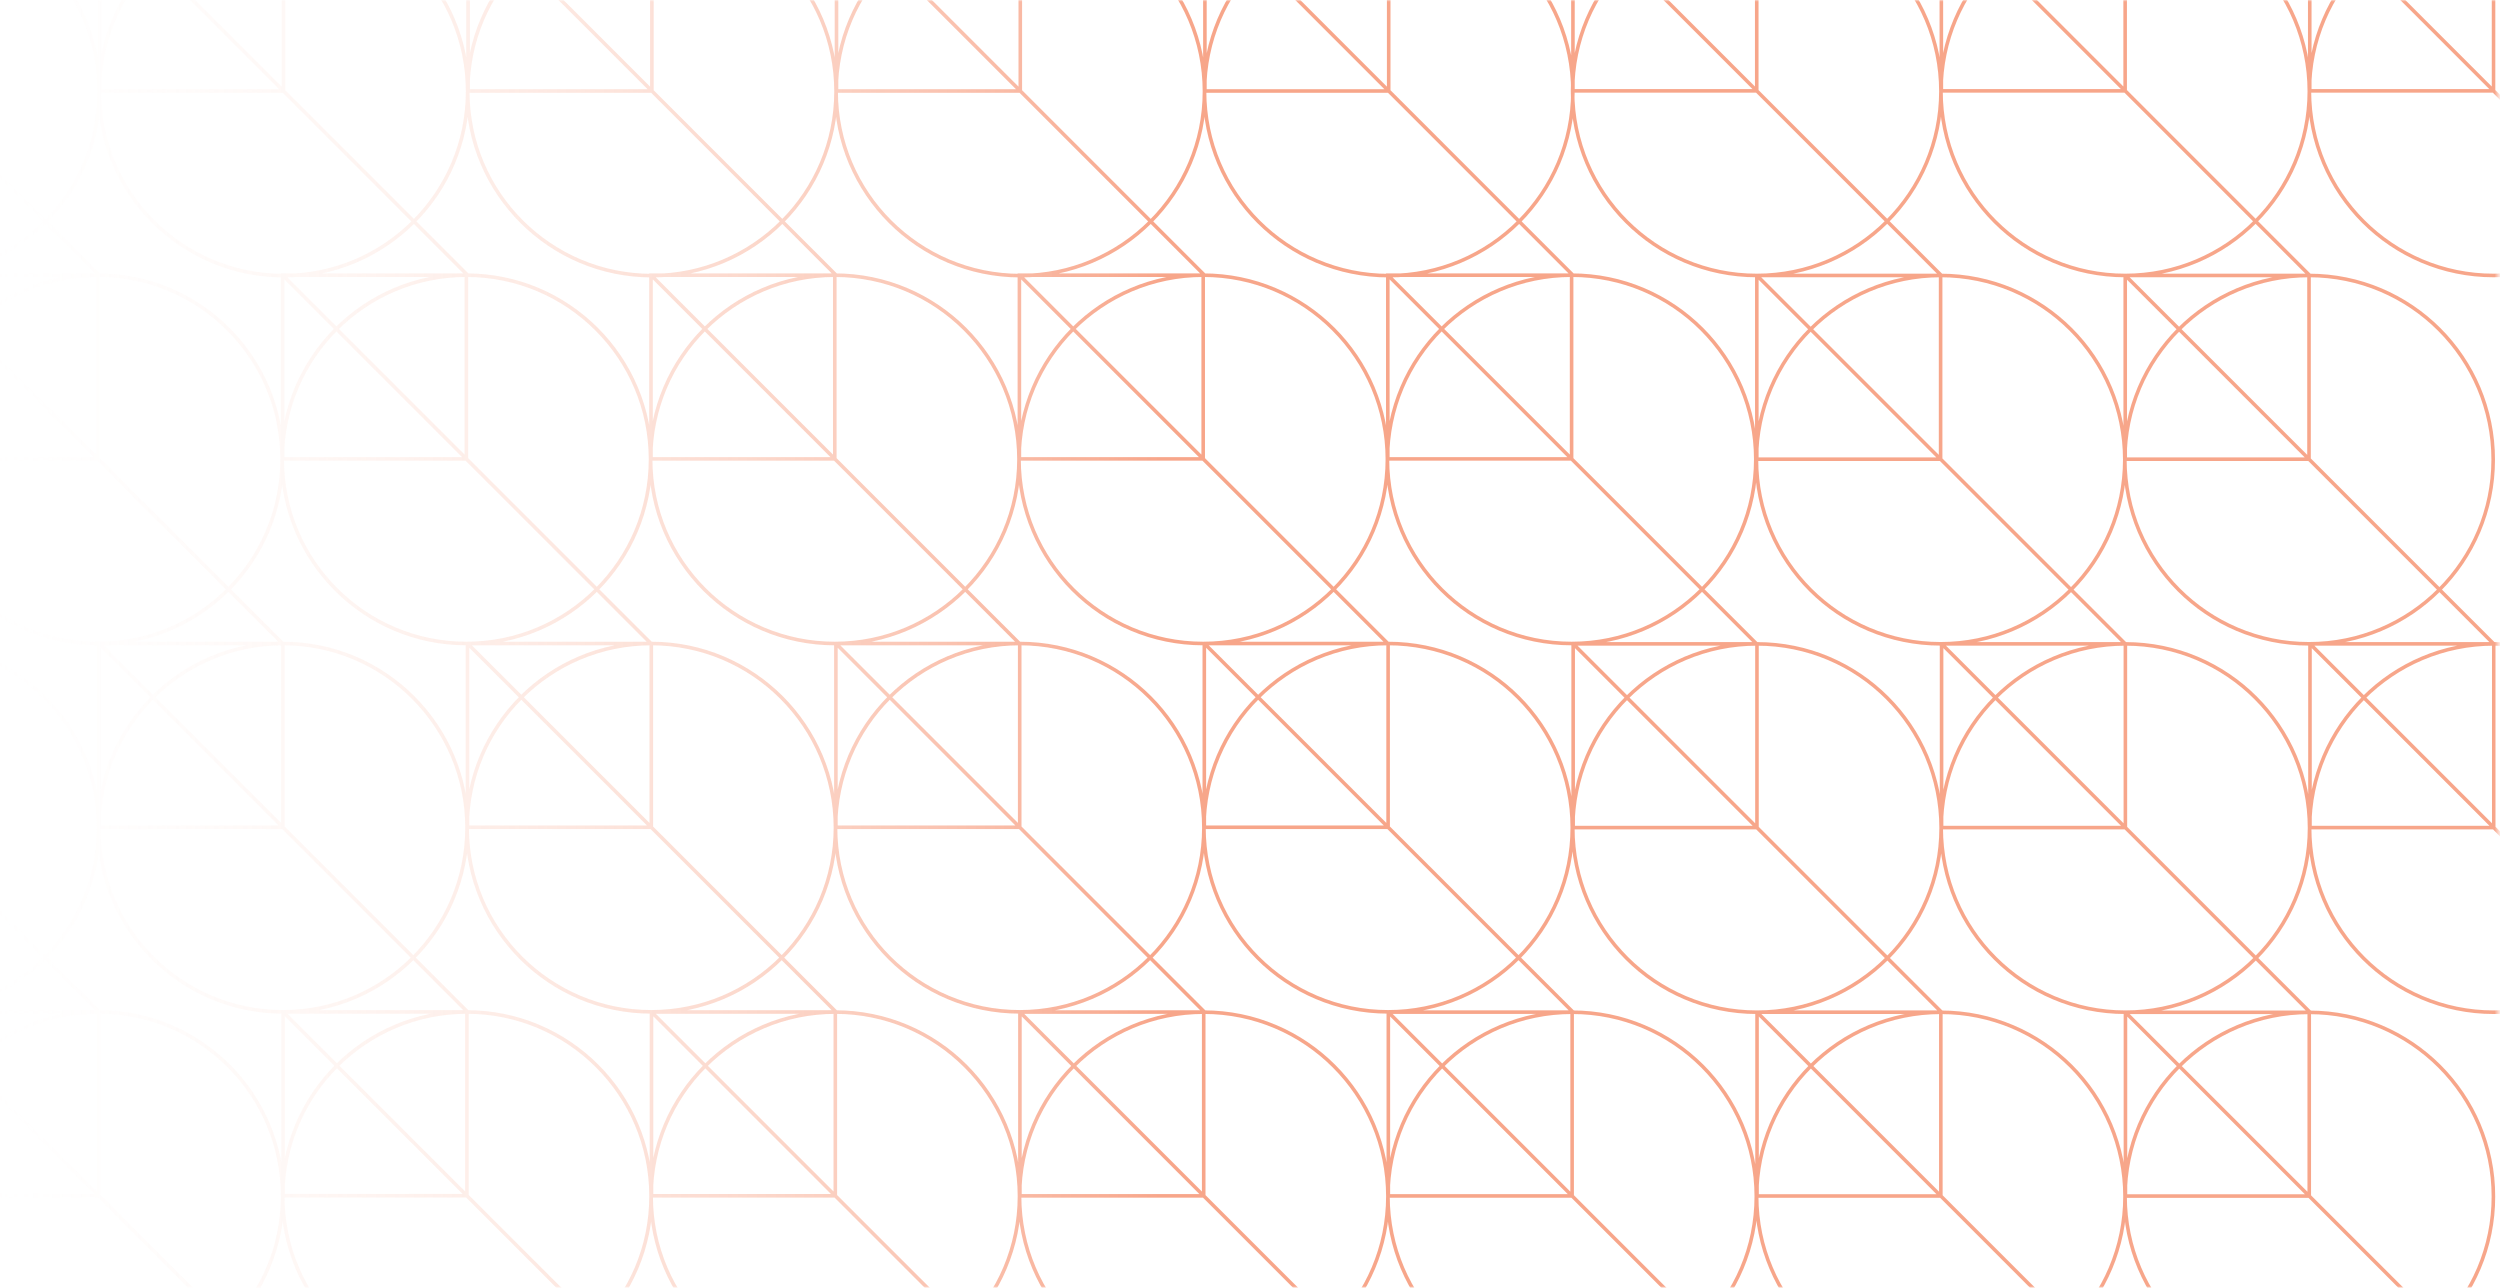 <?xml version="1.0" encoding="UTF-8"?> <svg xmlns="http://www.w3.org/2000/svg" width="695" height="358" viewBox="0 0 695 358" fill="none"><mask id="mask0_39_505" style="mask-type:luminance" maskUnits="userSpaceOnUse" x="0" y="0" width="695" height="358"><g opacity="0.5"><path d="M694.47 0H0V358H694.47V0Z" fill="white"></path></g></mask><g mask="url(#mask0_39_505)"><path d="M590.895 281.439L693.293 383.837M488.477 281.419L590.875 383.816M642.197 179L744.594 281.398M693.272 179C665.005 179 642.073 201.932 642.073 230.199C642.073 258.467 665.005 281.398 693.272 281.398C721.54 281.398 744.471 258.487 744.471 230.199C744.471 201.932 721.54 179 693.272 179ZM693.272 179H642.176V230.076H693.272V179ZM539.779 179L642.176 281.398M590.854 179C562.586 179 539.655 201.932 539.655 230.199C539.655 258.467 562.586 281.398 590.854 281.398C619.121 281.398 642.053 258.487 642.053 230.199C642.053 201.932 619.121 179 590.854 179ZM590.854 179H539.758V230.076H590.854V179ZM437.361 179L539.758 281.398M488.436 179C460.168 179 437.237 201.932 437.237 230.199C437.237 258.467 460.168 281.398 488.436 281.398C516.703 281.398 539.635 258.487 539.635 230.199C539.635 201.932 516.703 179 488.436 179ZM488.436 179H437.34V230.076H488.436V179ZM590.833 76.582L693.231 178.98M641.909 76.582C613.641 76.582 590.71 99.513 590.71 127.781C590.71 156.049 613.641 178.98 641.909 178.98C670.176 178.98 693.107 156.069 693.107 127.781C693.107 99.513 670.176 76.582 641.909 76.582ZM641.909 76.582H590.813V127.657H641.909V76.582ZM488.415 76.582L590.813 178.98M539.49 76.582C511.223 76.582 488.292 99.513 488.292 127.781C488.292 156.049 511.223 178.98 539.49 178.98C567.758 178.98 590.689 156.069 590.689 127.781C590.689 99.513 567.758 76.582 539.49 76.582ZM539.49 76.582H488.395V127.657H539.49V76.582ZM642.135 -25.836L744.533 76.582M539.717 -25.836L642.114 76.582M437.299 -25.836L539.696 76.582M385.976 281.398L488.374 383.795M283.558 281.377L385.956 383.775M181.14 281.357L283.538 383.754M78.722 281.336L181.119 383.734M-23.696 281.315L78.701 383.713M334.819 178.897L437.216 281.295M385.894 178.897C357.627 178.897 334.695 201.829 334.695 230.096C334.695 258.364 357.627 281.295 385.894 281.295C414.161 281.295 437.093 258.384 437.093 230.096C437.093 201.829 414.161 178.897 385.894 178.897ZM385.894 178.897H334.798V229.973H385.894V178.897ZM232.401 178.897L334.798 281.295M283.476 178.897C255.208 178.897 232.277 201.829 232.277 230.096C232.277 258.364 255.208 281.295 283.476 281.295C311.743 281.295 334.675 258.384 334.675 230.096C334.675 201.829 311.743 178.897 283.476 178.897ZM283.476 178.897H232.38V229.973H283.476V178.897ZM129.982 178.897L232.38 281.295M181.058 178.897C152.79 178.897 129.859 201.829 129.859 230.096C129.859 258.364 152.79 281.295 181.058 281.295C209.325 281.295 232.256 258.384 232.256 230.096C232.256 201.829 209.325 178.897 181.058 178.897ZM181.058 178.897H129.962V229.973H181.058V178.897ZM27.564 178.897L129.962 281.295M78.639 178.897C50.372 178.897 27.441 201.829 27.441 230.096C27.441 258.364 50.372 281.295 78.639 281.295C106.907 281.295 129.838 258.384 129.838 230.096C129.838 201.829 106.907 178.897 78.639 178.897ZM78.639 178.897H27.544V229.973H78.639V178.897ZM-74.854 178.897L27.544 281.295M385.832 76.5L488.23 178.897M436.907 76.5C408.64 76.5 385.709 99.431 385.709 127.699C385.709 155.966 408.64 178.897 436.907 178.897C465.175 178.897 488.106 155.987 488.106 127.699C488.106 99.431 465.175 76.5 436.907 76.5ZM436.907 76.5H385.812V127.575H436.907V76.5ZM283.414 76.5L385.812 178.897M334.489 76.5C306.222 76.5 283.29 99.431 283.29 127.699C283.29 155.966 306.222 178.897 334.489 178.897C362.757 178.897 385.688 155.987 385.688 127.699C385.688 99.431 362.757 76.5 334.489 76.5ZM334.489 76.5H283.393V127.575H334.489V76.5ZM180.996 76.5L283.393 178.897M232.071 76.5C203.804 76.5 180.872 99.431 180.872 127.699C180.872 155.966 203.804 178.897 232.071 178.897C260.339 178.897 283.27 155.987 283.27 127.699C283.27 99.431 260.339 76.5 232.071 76.5ZM232.071 76.5H180.975V127.575H232.071V76.5ZM78.578 76.5L180.975 178.897M129.653 76.5C101.385 76.5 78.454 99.431 78.454 127.699C78.454 155.966 101.385 178.897 129.653 178.897C157.92 178.897 180.852 155.987 180.852 127.699C180.852 99.431 157.92 76.5 129.653 76.5ZM129.653 76.5H78.557V127.575H129.653V76.5ZM-23.84 76.5L78.557 178.897M27.235 76.5C-1.033 76.5 -23.964 99.431 -23.964 127.699C-23.964 155.966 -1.033 178.897 27.235 178.897C55.502 178.897 78.433 155.987 78.433 127.699C78.433 99.431 55.502 76.5 27.235 76.5ZM27.235 76.5H-23.861V127.575H27.235V76.5ZM334.984 -25.795L437.381 76.623M232.566 -25.795L334.963 76.623M130.147 -25.795L232.545 76.623M27.729 -25.795L130.127 76.623M-74.689 -25.795L27.709 76.623M693.169 332.638C693.169 360.926 670.238 383.837 641.97 383.837C613.703 383.837 590.772 360.905 590.772 332.638C590.772 304.37 613.703 281.439 641.97 281.439C670.238 281.439 693.169 304.37 693.169 332.638ZM641.97 332.514H590.875V281.419H641.97V332.514ZM590.751 332.617C590.751 360.905 567.82 383.816 539.552 383.816C511.285 383.816 488.353 360.885 488.353 332.617C488.353 304.35 511.285 281.419 539.552 281.419C567.82 281.419 590.751 304.35 590.751 332.617ZM539.552 332.494H488.456V281.398H539.552V332.494ZM744.409 25.383C744.409 53.672 721.478 76.582 693.21 76.582C664.943 76.582 642.012 53.651 642.012 25.383C642.012 -2.884 664.943 -25.815 693.21 -25.815C721.478 -25.815 744.409 -2.884 744.409 25.383ZM693.21 25.26H642.114V-25.795H693.21V25.301V25.26ZM641.991 25.383C641.991 53.672 619.06 76.582 590.792 76.582C562.525 76.582 539.593 53.651 539.593 25.383C539.593 -2.884 562.525 -25.815 590.792 -25.815C619.06 -25.815 641.991 -2.884 641.991 25.383ZM590.792 25.26H539.696V-25.795H590.792V25.301V25.26ZM539.573 25.383C539.573 53.672 516.641 76.582 488.374 76.582C460.106 76.582 437.175 53.651 437.175 25.383C437.175 -2.884 460.106 -25.815 488.374 -25.815C516.641 -25.815 539.573 -2.884 539.573 25.383ZM488.374 25.26H437.278V-25.795H488.374V25.301V25.26ZM488.25 332.597C488.25 360.885 465.319 383.795 437.052 383.795C408.784 383.795 385.853 360.864 385.853 332.597C385.853 304.329 408.784 281.398 437.052 281.398C465.319 281.398 488.25 304.329 488.25 332.597ZM437.052 332.473H385.956V281.377H437.052V332.473ZM385.832 332.576C385.832 360.864 362.901 383.775 334.633 383.775C306.366 383.775 283.435 360.844 283.435 332.576C283.435 304.309 306.366 281.377 334.633 281.377C362.901 281.377 385.832 304.309 385.832 332.576ZM334.633 332.452H283.538V281.357H334.633V332.452ZM283.414 332.556C283.414 360.844 260.483 383.754 232.215 383.754C203.948 383.754 181.016 360.823 181.016 332.556C181.016 304.288 203.948 281.357 232.215 281.357C260.483 281.357 283.414 304.288 283.414 332.556ZM232.215 332.432H181.119V281.336H232.215V332.432ZM180.996 332.535C180.996 360.823 158.065 383.734 129.797 383.734C101.53 383.734 78.598 360.802 78.598 332.535C78.598 304.267 101.53 281.336 129.797 281.336C158.065 281.336 180.996 304.267 180.996 332.535ZM129.797 332.411H78.701V281.315H129.797V332.411ZM78.578 332.514C78.578 360.802 55.646 383.713 27.379 383.713C-0.889 383.713 -23.82 360.782 -23.82 332.514C-23.82 304.247 -0.889 281.315 27.379 281.315C55.646 281.315 78.578 304.247 78.578 332.514ZM27.379 332.391H-23.717V281.295H27.379V332.391ZM27.42 230.096C27.42 258.384 4.489 281.295 -23.779 281.295C-52.046 281.295 -74.977 258.364 -74.977 230.096C-74.977 201.829 -52.046 178.897 -23.779 178.897C4.489 178.897 27.42 201.829 27.42 230.096ZM437.258 25.425C437.258 53.713 414.326 76.623 386.059 76.623C357.791 76.623 334.86 53.692 334.86 25.425C334.86 -2.843 357.791 -25.774 386.059 -25.774C414.326 -25.774 437.258 -2.843 437.258 25.425ZM386.059 25.301H334.963V-25.795H386.059V25.301ZM334.84 25.425C334.84 53.713 311.908 76.623 283.641 76.623C255.373 76.623 232.442 53.692 232.442 25.425C232.442 -2.843 255.373 -25.774 283.641 -25.774C311.908 -25.774 334.84 -2.843 334.84 25.425ZM283.641 25.301H232.545V-25.795H283.641V25.301ZM232.421 25.425C232.421 53.713 209.49 76.623 181.223 76.623C152.955 76.623 130.024 53.692 130.024 25.425C130.024 -2.843 152.955 -25.774 181.223 -25.774C209.49 -25.774 232.421 -2.843 232.421 25.425ZM181.223 25.301H130.127V-25.795H181.223V25.301ZM130.003 25.425C130.003 53.713 107.072 76.623 78.804 76.623C50.537 76.623 27.605 53.692 27.605 25.425C27.605 -2.843 50.537 -25.774 78.804 -25.774C107.072 -25.774 130.003 -2.843 130.003 25.425ZM78.804 25.301H27.709V-25.795H78.804V25.301ZM27.585 25.425C27.585 53.713 4.654 76.623 -23.614 76.623C-51.881 76.623 -74.813 53.692 -74.813 25.425C-74.813 -2.843 -51.881 -25.774 -23.614 -25.774C4.654 -25.774 27.585 -2.843 27.585 25.425Z" stroke="url(#paint0_linear_39_505)" stroke-miterlimit="10"></path></g><defs><linearGradient id="paint0_linear_39_505" x1="679.047" y1="179" x2="-15.228" y2="179" gradientUnits="userSpaceOnUse"><stop offset="0.514" stop-color="#F04D16"></stop><stop offset="1" stop-color="white" stop-opacity="0"></stop></linearGradient></defs></svg> 